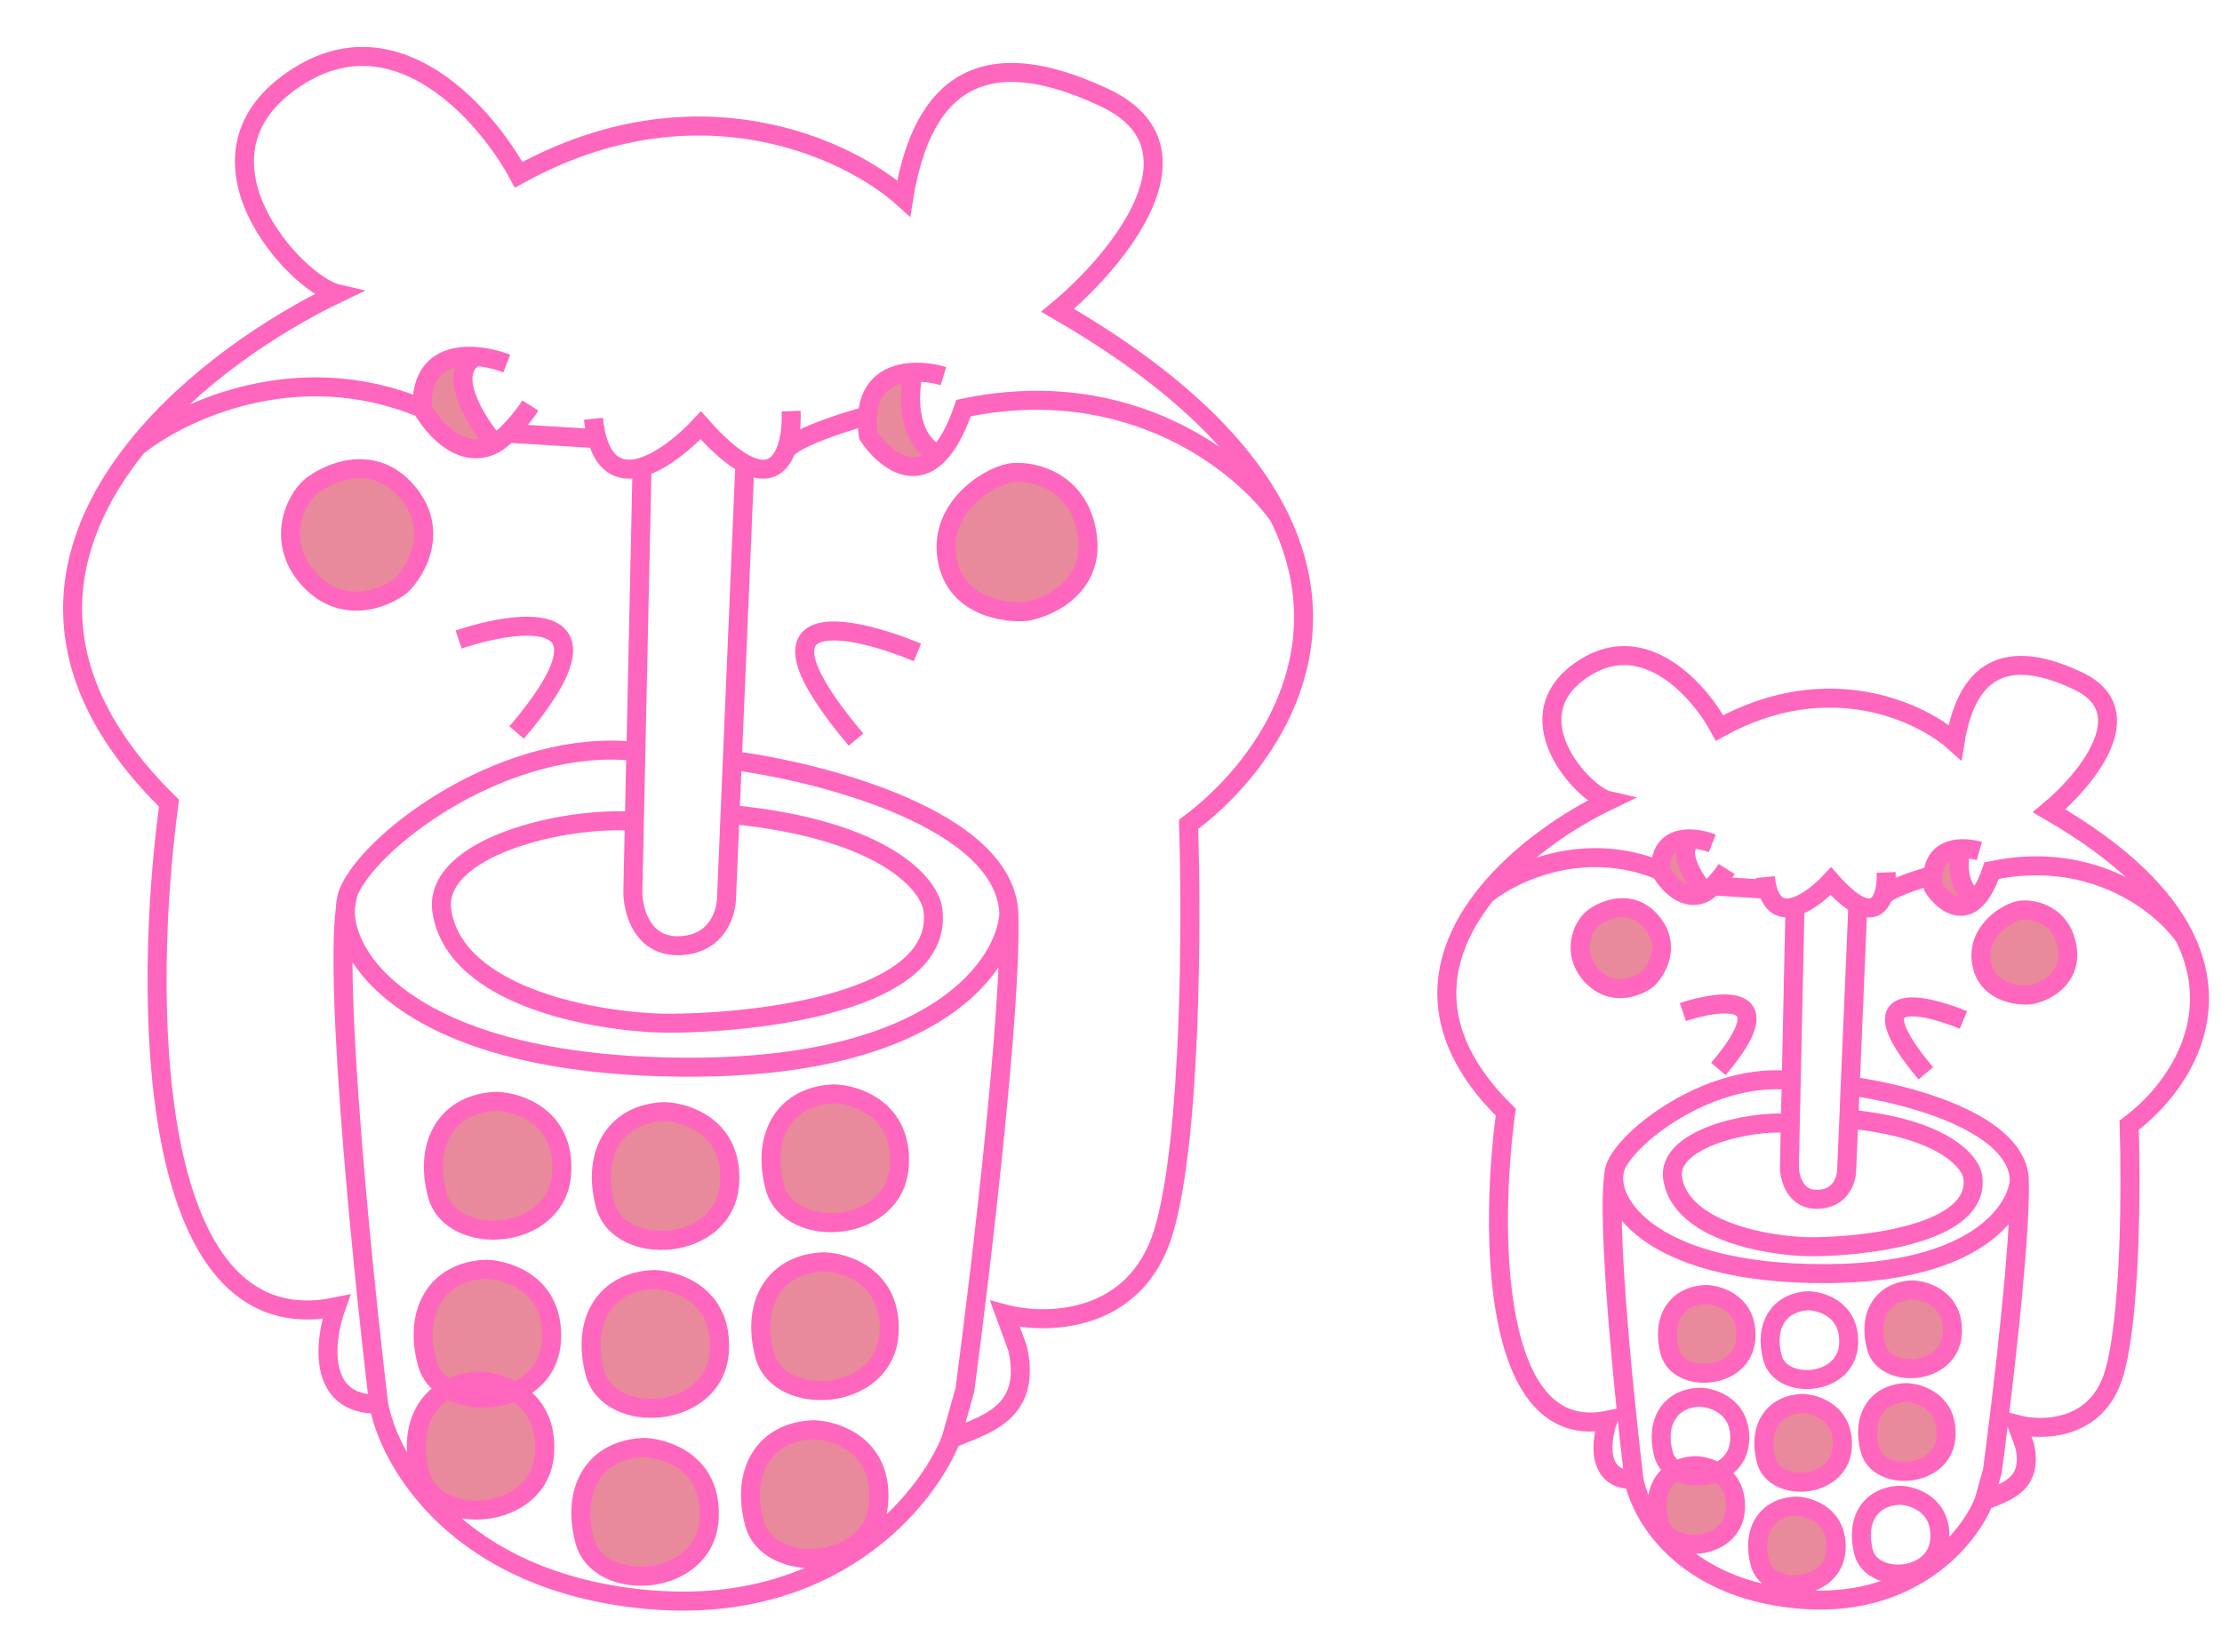 <?xml version="1.0" encoding="UTF-8"?> <svg xmlns="http://www.w3.org/2000/svg" width="117" height="87" viewBox="0 0 117 87" fill="none"><path d="M53.364 24.883C54.462 24.804 56.772 25.333 57.233 28.074C57.695 30.816 55.335 31.962 54.098 32.192C53.004 32.322 50.084 31.987 49.828 29.113C49.6 26.541 52.267 24.961 53.364 24.883Z" fill="#E8899C"></path><path d="M16.417 25.581C17.368 24.84 19.701 23.864 21.43 25.887C23.16 27.91 21.95 30.028 21.128 30.835C20.326 31.482 17.946 32.529 16.127 30.336C14.614 28.513 15.455 26.353 16.417 25.581Z" fill="#E8899C"></path><path d="M45.719 22.936C46.469 24.071 48.015 25.384 49.425 23.922C48.755 23.713 47.548 22.556 48.08 19.606C46.931 19.659 45.79 20.2 45.675 21.895C45.654 22.203 45.666 22.549 45.719 22.936Z" fill="#E8899C"></path><path d="M22.224 21.501C22.893 22.685 24.402 24.273 26.056 23.37C25.055 22.198 23.454 19.638 25.06 18.773C23.641 18.664 22.153 19.174 22.224 21.501Z" fill="#E8899C"></path><path d="M38.422 62.311C38.599 59.4 36.215 58.585 35 58.541C32.453 58.623 31.125 60.678 31.869 63.463C32.611 66.248 38.199 65.95 38.422 62.311Z" fill="#E8899C"></path><path d="M29.578 61.771C29.756 58.86 27.371 58.045 26.157 58.001C23.61 58.083 22.282 60.138 23.025 62.923C23.768 65.707 29.356 65.409 29.578 61.771Z" fill="#E8899C"></path><path d="M29.038 70.614C29.216 67.703 26.831 66.888 25.616 66.844C23.07 66.927 21.742 68.981 22.485 71.766C23.228 74.55 28.816 74.253 29.038 70.614Z" fill="#E8899C"></path><path d="M37.881 71.154C38.059 68.243 35.674 67.428 34.46 67.384C31.913 67.467 30.585 69.522 31.328 72.306C32.071 75.091 37.659 74.793 37.881 71.154Z" fill="#E8899C"></path><path d="M46.815 70.221C46.992 67.31 44.608 66.494 43.393 66.451C40.846 66.533 39.519 68.588 40.261 71.373C41.004 74.157 46.592 73.859 46.815 70.221Z" fill="#E8899C"></path><path d="M46.274 79.064C46.452 76.153 44.067 75.338 42.853 75.294C40.306 75.376 38.978 77.431 39.721 80.216C40.464 83 46.052 82.702 46.274 79.064Z" fill="#E8899C"></path><path d="M37.341 79.997C37.519 77.087 35.134 76.271 33.919 76.228C31.372 76.31 30.045 78.365 30.788 81.149C31.531 83.934 37.119 83.636 37.341 79.997Z" fill="#E8899C"></path><path d="M28.678 76.51C28.856 73.599 26.471 72.783 25.256 72.74C22.709 72.822 21.382 74.877 22.125 77.661C22.868 80.446 28.456 80.148 28.678 76.51Z" fill="#E8899C"></path><path d="M43.933 57.607C45.148 57.651 47.533 58.466 47.355 61.377C47.133 65.016 41.545 65.313 40.802 62.529C40.059 59.744 41.386 57.689 43.933 57.607Z" fill="#E8899C"></path><path d="M19.938 73.947C16.654 74.013 17.079 70.559 17.702 68.824C7.466 70.947 7.569 52.025 8.9 42.299C1.691 35.225 3.137 28.603 7.201 23.538M19.938 73.947C20.492 76.973 24.068 83.264 33.938 84.222C43.809 85.179 48.811 78.999 50.079 75.788M19.938 73.947C18.973 65.848 17.32 49.082 18.43 46.807M50.079 75.788C51.6 75.069 54.392 74.584 53.584 71.016L52.919 69.202C55.1 69.779 59.825 69.713 61.275 64.837C62.726 59.961 62.752 48.526 62.584 43.418C66.505 40.501 70.858 34.351 67.354 27.213M50.079 75.788L50.805 73.204C51.641 66.925 53.274 53.122 53.123 48.148M24.149 33.679C27.519 32.554 32.848 31.958 27.204 38.578M48.309 34.356C44.673 32.856 38.936 31.675 45.073 38.951M41.657 21.65C41.683 22.328 41.617 23.107 41.386 23.709M31.249 22.052C31.291 22.454 31.355 22.802 31.439 23.102M39.221 24.428C38.601 24.097 37.837 23.458 36.899 22.397C36.102 23.258 34.901 24.267 33.807 24.598M39.221 24.428C40.406 25.06 41.06 24.56 41.386 23.709M39.221 24.428L38.561 40.045M33.807 24.598C32.79 24.904 31.864 24.626 31.439 23.102M33.807 24.598L33.482 39.574M67.354 27.213C65.647 23.737 62.078 20.027 55.688 16.343C58.85 13.714 63.774 7.796 58.172 5.149C51.171 1.84 48.451 5.096 47.584 10.445C44.74 7.871 36.703 4.018 27.309 9.207C25.638 6.103 20.985 0.715 15.742 3.997C9.188 8.1 15.611 14.975 17.743 15.465C14.363 17.087 10.111 19.913 7.201 23.538M67.354 27.213C65.496 24.532 59.572 19.633 50.735 21.491C50.334 22.668 49.887 23.444 49.425 23.922M7.201 23.538C9.444 21.705 15.589 18.732 22.224 21.501M22.224 21.501C22.893 22.685 24.402 24.273 26.056 23.37M22.224 21.501C22.153 19.174 23.641 18.664 25.06 18.773M49.676 19.809C49.225 19.675 48.651 19.58 48.08 19.606M49.425 23.922C48.015 25.384 46.469 24.071 45.719 22.936C45.666 22.549 45.654 22.203 45.675 21.895M49.425 23.922C48.755 23.713 47.548 22.556 48.08 19.606M48.08 19.606C46.931 19.659 45.79 20.2 45.675 21.895M45.675 21.895C44.438 22.228 41.85 23.057 41.386 23.709M26.683 19.145C26.233 18.971 25.652 18.818 25.06 18.773M27.927 21.357C27.617 21.845 27.16 22.4 26.741 22.814M26.056 23.37C25.055 22.198 23.454 19.638 25.06 18.773M26.056 23.37C26.242 23.269 26.485 23.068 26.741 22.814M31.439 23.102L26.741 22.814M38.561 40.045C43.352 40.674 52.971 43.175 53.123 48.148M38.561 40.045L38.441 42.889M53.123 48.148C52.936 50.8 49.378 56.124 36.635 56.202C20.706 56.3 17.122 49.512 18.43 46.807M18.43 46.807C19.817 43.965 26.799 38.851 33.482 39.574M33.482 39.574L33.403 43.257M38.441 42.889L38.257 47.24C38.259 48.066 37.769 49.734 35.784 49.805C33.799 49.875 33.316 47.924 33.323 46.939L33.403 43.257M38.441 42.889C46.555 43.671 48.942 46.558 49.121 47.904C49.754 52.746 39.954 53.911 34.975 53.887C31.385 53.811 24.019 52.533 23.273 48.032C22.709 44.635 29.715 42.973 33.403 43.257M16.417 25.581C17.368 24.84 19.701 23.864 21.43 25.887C23.16 27.91 21.95 30.028 21.128 30.835C20.326 31.482 17.946 32.529 16.127 30.336C14.614 28.513 15.455 26.353 16.417 25.581ZM53.364 24.883C54.462 24.804 56.772 25.333 57.233 28.074C57.695 30.816 55.335 31.962 54.098 32.192C53.004 32.322 50.084 31.987 49.828 29.113C49.6 26.541 52.267 24.961 53.364 24.883ZM43.933 57.607C45.148 57.651 47.533 58.466 47.355 61.377C47.133 65.016 41.545 65.313 40.802 62.529C40.059 59.744 41.386 57.689 43.933 57.607ZM35 58.541C36.215 58.585 38.599 59.4 38.422 62.311C38.199 65.95 32.611 66.248 31.869 63.463C31.125 60.678 32.453 58.623 35 58.541ZM26.157 58.001C27.371 58.045 29.756 58.86 29.578 61.771C29.356 65.409 23.768 65.707 23.025 62.923C22.282 60.138 23.61 58.083 26.157 58.001ZM25.616 66.844C26.831 66.888 29.216 67.703 29.038 70.614C28.816 74.253 23.228 74.55 22.485 71.766C21.742 68.981 23.07 66.927 25.616 66.844ZM34.46 67.384C35.674 67.428 38.059 68.243 37.881 71.154C37.659 74.793 32.071 75.091 31.328 72.306C30.585 69.522 31.913 67.467 34.46 67.384ZM43.393 66.451C44.608 66.494 46.992 67.31 46.815 70.221C46.592 73.859 41.004 74.157 40.261 71.373C39.519 68.588 40.846 66.533 43.393 66.451ZM42.853 75.294C44.067 75.338 46.452 76.153 46.274 79.064C46.052 82.702 40.464 83 39.721 80.216C38.978 77.431 40.306 75.376 42.853 75.294ZM33.919 76.228C35.134 76.271 37.519 77.087 37.341 79.997C37.119 83.636 31.531 83.934 30.788 81.149C30.045 78.365 31.372 76.31 33.919 76.228ZM25.256 72.74C26.471 72.783 28.856 73.599 28.678 76.51C28.456 80.148 22.868 80.446 22.125 77.661C21.382 74.877 22.709 72.822 25.256 72.74Z" stroke="#FF66BE"></path><path d="M106.475 47.923C107.146 47.875 108.559 48.198 108.841 49.874C109.123 51.551 107.68 52.251 106.924 52.392C106.255 52.472 104.469 52.267 104.313 50.509C104.173 48.937 105.804 47.971 106.475 47.923Z" fill="#E8899C"></path><path d="M83.883 48.35C84.465 47.897 85.891 47.3 86.949 48.537C88.006 49.774 87.266 51.069 86.764 51.562C86.274 51.958 84.818 52.598 83.706 51.258C82.781 50.142 83.295 48.822 83.883 48.35Z" fill="#E8899C"></path><path d="M101.8 46.733C102.259 47.427 103.204 48.23 104.067 47.336C103.657 47.208 102.919 46.501 103.244 44.697C102.541 44.729 101.844 45.06 101.773 46.096C101.76 46.284 101.768 46.496 101.8 46.733Z" fill="#E8899C"></path><path d="M87.434 45.855C87.843 46.579 88.766 47.55 89.777 46.998C89.165 46.282 88.186 44.716 89.168 44.187C88.3 44.12 87.391 44.432 87.434 45.855Z" fill="#E8899C"></path><path d="M91.931 70.479C92.04 68.699 90.582 68.2 89.839 68.173C88.281 68.224 87.47 69.48 87.924 71.183C88.378 72.886 91.795 72.704 91.931 70.479Z" fill="#E8899C"></path><path d="M97.008 76.216C97.117 74.436 95.658 73.938 94.916 73.911C93.358 73.961 92.547 75.218 93.001 76.921C93.455 78.623 96.872 78.441 97.008 76.216Z" fill="#E8899C"></path><path d="M102.47 75.645C102.579 73.865 101.121 73.367 100.378 73.34C98.821 73.391 98.009 74.647 98.463 76.35C98.918 78.052 102.334 77.87 102.47 75.645Z" fill="#E8899C"></path><path d="M96.678 81.623C96.786 79.844 95.328 79.345 94.585 79.318C93.028 79.369 92.216 80.625 92.671 82.328C93.125 84.03 96.542 83.848 96.678 81.623Z" fill="#E8899C"></path><path d="M91.38 79.491C91.489 77.711 90.031 77.212 89.288 77.186C87.731 77.236 86.919 78.492 87.374 80.195C87.828 81.898 91.245 81.716 91.38 79.491Z" fill="#E8899C"></path><path d="M100.708 67.933C101.451 67.959 102.909 68.458 102.801 70.238C102.665 72.463 99.248 72.645 98.794 70.942C98.339 69.239 99.151 67.983 100.708 67.933Z" fill="#E8899C"></path><path d="M86.036 77.924C84.028 77.964 84.288 75.852 84.669 74.791C78.41 76.089 78.473 64.519 79.287 58.572C74.879 54.247 75.763 50.197 78.248 47.101M86.036 77.924C86.375 79.774 88.561 83.621 94.597 84.207C100.632 84.792 103.691 81.013 104.466 79.05M86.036 77.924C85.446 72.972 84.436 62.72 85.114 61.329M104.466 79.05C105.396 78.61 107.104 78.314 106.609 76.132L106.203 75.022C107.537 75.375 110.426 75.335 111.312 72.353C112.199 69.372 112.215 62.38 112.112 59.257C114.51 57.473 117.172 53.712 115.029 49.348M104.466 79.05L104.91 77.47C105.421 73.63 106.42 65.19 106.328 62.149M88.611 53.301C90.672 52.613 93.93 52.249 90.48 56.297M103.384 53.716C101.161 52.798 97.653 52.076 101.405 56.525M99.317 45.946C99.333 46.361 99.292 46.837 99.151 47.205M92.953 46.192C92.978 46.438 93.017 46.65 93.069 46.834M97.827 47.645C97.448 47.443 96.981 47.051 96.407 46.403C95.92 46.93 95.186 47.546 94.516 47.748M97.827 47.645C98.551 48.031 98.951 47.726 99.151 47.205M97.827 47.645L97.423 57.194M94.516 47.748C93.894 47.936 93.329 47.766 93.069 46.834M94.516 47.748L94.318 56.906M115.029 49.348C113.986 47.222 111.803 44.954 107.896 42.701C109.829 41.094 112.84 37.475 109.415 35.857C105.134 33.833 103.471 35.824 102.941 39.095C101.202 37.521 96.287 35.165 90.544 38.338C89.522 36.44 86.676 33.145 83.47 35.152C79.463 37.661 83.391 41.865 84.694 42.164C82.627 43.156 80.028 44.884 78.248 47.101M115.029 49.348C113.894 47.708 110.271 44.713 104.867 45.849C104.623 46.569 104.349 47.043 104.067 47.336M78.248 47.101C79.62 45.98 83.377 44.162 87.434 45.855M87.434 45.855C87.843 46.579 88.766 47.55 89.777 46.998M87.434 45.855C87.391 44.432 88.3 44.12 89.168 44.187M104.22 44.82C103.944 44.739 103.594 44.681 103.244 44.697M104.067 47.336C103.204 48.23 102.259 47.427 101.8 46.733C101.768 46.496 101.76 46.284 101.773 46.096M104.067 47.336C103.657 47.208 102.919 46.501 103.244 44.697M103.244 44.697C102.541 44.729 101.844 45.06 101.773 46.096M101.773 46.096C101.017 46.3 99.434 46.806 99.151 47.205M90.161 44.414C89.885 44.308 89.53 44.215 89.168 44.187M90.921 45.767C90.731 46.065 90.452 46.405 90.196 46.658M89.777 46.998C89.165 46.282 88.186 44.716 89.168 44.187M89.777 46.998C89.891 46.936 90.039 46.813 90.196 46.658M93.069 46.834L90.196 46.658M97.423 57.194C100.353 57.579 106.235 59.108 106.328 62.149M97.423 57.194L97.35 58.933M106.328 62.149C106.214 63.77 104.037 67.026 96.246 67.074C86.506 67.133 84.315 62.983 85.114 61.329M85.114 61.329C85.963 59.591 90.231 56.464 94.318 56.906M94.318 56.906L94.269 59.158M97.35 58.933L97.237 61.594C97.239 62.099 96.939 63.119 95.725 63.162C94.511 63.205 94.216 62.011 94.221 61.409L94.269 59.158M97.35 58.933C102.312 59.411 103.771 61.176 103.881 61.999C104.268 64.96 98.275 65.672 95.231 65.658C93.036 65.611 88.532 64.83 88.075 62.078C87.731 60.001 92.014 58.984 94.269 59.158M83.883 48.35C84.465 47.897 85.891 47.3 86.949 48.537C88.006 49.774 87.266 51.069 86.764 51.562C86.274 51.958 84.818 52.598 83.706 51.258C82.781 50.142 83.295 48.822 83.883 48.35ZM106.475 47.923C107.146 47.875 108.559 48.198 108.841 49.874C109.123 51.551 107.68 52.251 106.924 52.392C106.255 52.472 104.469 52.267 104.313 50.509C104.173 48.937 105.804 47.971 106.475 47.923ZM100.708 67.933C101.451 67.959 102.909 68.458 102.801 70.238C102.665 72.463 99.248 72.645 98.794 70.942C98.339 69.239 99.151 67.983 100.708 67.933ZM95.246 68.504C95.989 68.531 97.447 69.029 97.338 70.809C97.202 73.034 93.786 73.216 93.331 71.513C92.877 69.811 93.689 68.554 95.246 68.504ZM89.839 68.173C90.582 68.2 92.04 68.699 91.931 70.479C91.795 72.704 88.378 72.886 87.924 71.183C87.47 69.48 88.281 68.224 89.839 68.173ZM89.508 73.581C90.251 73.607 91.709 74.106 91.601 75.886C91.465 78.111 88.048 78.293 87.594 76.59C87.139 74.888 87.951 73.631 89.508 73.581ZM94.916 73.911C95.658 73.938 97.117 74.436 97.008 76.216C96.872 78.441 93.455 78.623 93.001 76.921C92.547 75.218 93.358 73.961 94.916 73.911ZM100.378 73.34C101.121 73.367 102.579 73.865 102.47 75.645C102.334 77.87 98.918 78.052 98.463 76.35C98.009 74.647 98.821 73.391 100.378 73.34ZM100.048 78.747C100.79 78.774 102.249 79.273 102.14 81.052C102.004 83.277 98.587 83.46 98.133 81.757C97.679 80.054 98.49 78.798 100.048 78.747ZM94.585 79.318C95.328 79.345 96.786 79.844 96.678 81.623C96.542 83.848 93.125 84.03 92.671 82.328C92.216 80.625 93.028 79.369 94.585 79.318ZM89.288 77.186C90.031 77.212 91.489 77.711 91.38 79.491C91.245 81.716 87.828 81.898 87.374 80.195C86.919 78.492 87.731 77.236 89.288 77.186Z" stroke="#FF66BE"></path></svg> 